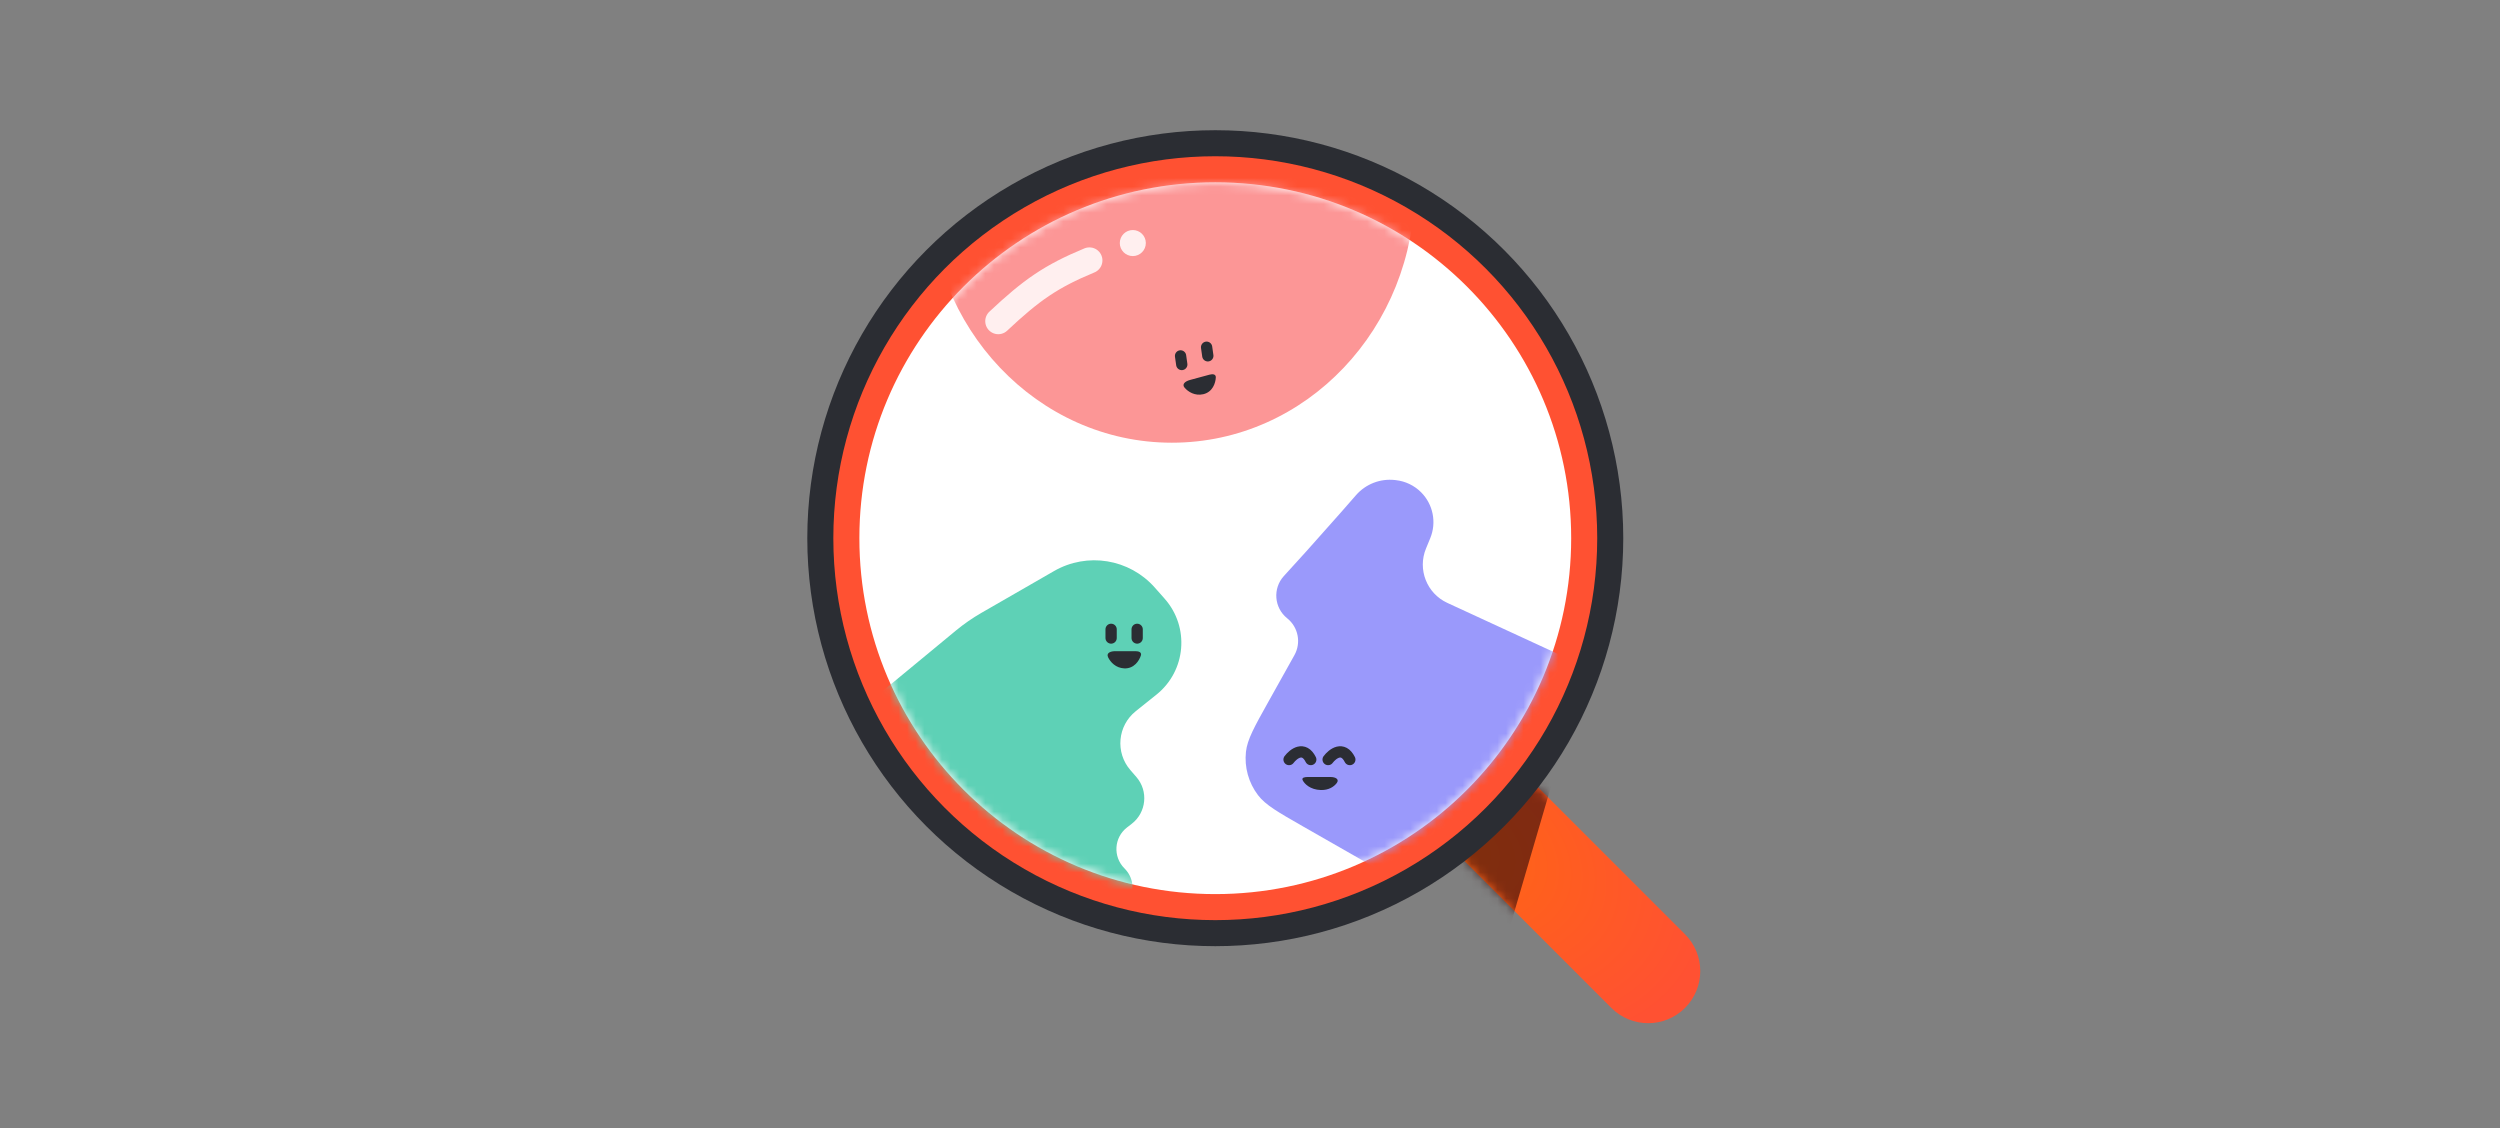 <svg width="288" height="130" viewBox="0 0 288 130" fill="none" xmlns="http://www.w3.org/2000/svg">
<rect x="0" y="0" width="288" height="130" fill="#808080" stroke="none"/>
<path d="M163 93.485L171.485 85L194.113 107.627C196.456 109.971 196.456 113.77 194.113 116.113C191.77 118.456 187.971 118.456 185.627 116.113L163 93.485Z" fill="url(#paint0_radial_320_34482)"/>
<mask id="mask0_320_34482" style="mask-type:alpha" maskUnits="userSpaceOnUse" x="163" y="85" width="33" height="33">
<path d="M163 93.485L171.485 85L194.113 107.627C196.456 109.971 196.456 113.77 194.113 116.113C191.77 118.456 187.971 118.456 185.627 116.113L163 93.485Z" fill="url(#paint1_radial_320_34482)"/>
</mask>
<g mask="url(#mask0_320_34482)">
<path d="M173 110L179 89.5L162 97.5L173 110Z" fill="#2C0909" fill-opacity="0.6"/>
</g>
<circle cx="140" cy="62" r="47" fill="#2B2D33"/>
<circle cx="140" cy="62" r="44" fill="#FF5132"/>
<circle cx="140" cy="62" r="41" fill="white"/>
<mask id="mask1_320_34482" style="mask-type:alpha" maskUnits="userSpaceOnUse" x="99" y="21" width="82" height="82">
<circle cx="140" cy="62" r="41" fill="white"/>
</mask>
<g mask="url(#mask1_320_34482)">
<path d="M164.274 63.192L164.765 61.999C165.513 60.183 165.095 58.095 163.707 56.707C162.926 55.926 161.902 55.434 160.804 55.312L160.692 55.299C159.005 55.112 157.334 55.761 156.216 57.038L154.5 59L150.5 63.5L147.899 66.361C146.599 67.791 146.776 70.021 148.285 71.228C149.563 72.251 149.915 74.047 149.116 75.476L146.121 80.837C144.499 83.739 143.688 85.19 143.534 86.605C143.34 88.387 143.837 90.175 144.922 91.601C145.784 92.734 147.227 93.558 150.114 95.208L158.5 100L173.5 93.5L182 76.5L166.73 69.452C164.366 68.361 163.282 65.6 164.274 63.192Z" fill="#9A99FB"/>
<ellipse cx="135" cy="21.5" rx="28" ry="29.5" fill="#FC9696"/>
<path d="M110.127 72.634L100.497 80.59C100.166 80.863 99.811 81.103 99.435 81.308C96.579 82.866 95.249 86.246 96.278 89.332L98.823 96.969C100.141 100.923 103.709 103.696 107.867 103.998L127.082 105.39C129.986 105.6 131.591 102.091 129.532 100.032C128.19 98.69 128.334 96.474 129.838 95.317L130.366 94.91C132.067 93.603 132.316 91.133 130.911 89.512L130.219 88.714C128.462 86.687 128.743 83.605 130.838 81.93L133.218 80.025C136.636 77.291 137.07 72.253 134.17 68.975L133.027 67.683C130.101 64.375 125.252 63.582 121.425 65.786L113.043 70.611C112.016 71.203 111.041 71.879 110.127 72.634Z" fill="#5ED1B6"/>
<path d="M148.5 87.5C149 86.834 150.2 85.9 151 87.5" stroke="#2B2D33" stroke-width="1.3" stroke-linecap="round" stroke-linejoin="round"/>
<path d="M153 87.5C153.5 86.834 154.7 85.9 155.5 87.5" stroke="#2B2D33" stroke-width="1.3" stroke-linecap="round" stroke-linejoin="round"/>
<path d="M153.282 89.511H150.639C150.319 89.511 149.928 89.575 150.061 89.865C150.261 90.3 150.95 90.977 152.157 91.011C153.078 91.037 153.666 90.626 153.98 90.226C154.337 89.773 153.859 89.511 153.282 89.511Z" fill="#2B2D33"/>
<path d="M130.808 75.015H128.484C127.93 75.015 127.413 75.221 127.653 75.72C127.92 76.276 128.538 76.959 129.523 76.999C130.641 77.043 131.236 76.12 131.429 75.513C131.546 75.145 131.194 75.015 130.808 75.015Z" fill="#2B2D33"/>
<path d="M139.332 43.163L137.089 43.771C136.554 43.917 136.109 44.251 136.472 44.67C136.875 45.136 137.65 45.634 138.612 45.414C139.702 45.164 140.034 44.117 140.061 43.481C140.078 43.096 139.704 43.062 139.332 43.163Z" fill="#2B2D33"/>
<path d="M128 72.5V73.5" stroke="#2B2D33" stroke-width="1.3" stroke-linecap="round" stroke-linejoin="round"/>
<path d="M136 41L136.14 41.99" stroke="#2B2D33" stroke-width="1.3" stroke-linecap="round" stroke-linejoin="round"/>
<path d="M131 72.5V73.5" stroke="#2B2D33" stroke-width="1.3" stroke-linecap="round" stroke-linejoin="round"/>
<path d="M139 40L139.14 40.99" stroke="#2B2D33" stroke-width="1.3" stroke-linecap="round" stroke-linejoin="round"/>
<path d="M115 37C118.798 33.432 121.07 31.831 125.5 30" stroke="#FFEFEF" stroke-width="3" stroke-linecap="round" stroke-linejoin="round"/>
<circle cx="130.5" cy="28" r="1.5" fill="#FFEFEF"/>
</g>
<defs>
<radialGradient id="paint0_radial_320_34482" cx="0" cy="0" r="1" gradientUnits="userSpaceOnUse" gradientTransform="translate(166.635 97.385) rotate(24.563) scale(31.587 20.954)">
<stop stop-color="#FF6712"/>
<stop offset="1" stop-color="#FF5132"/>
</radialGradient>
<radialGradient id="paint1_radial_320_34482" cx="0" cy="0" r="1" gradientUnits="userSpaceOnUse" gradientTransform="translate(166.635 97.385) rotate(24.563) scale(31.587 20.954)">
<stop stop-color="#FF6712"/>
<stop offset="1" stop-color="#FF5132"/>
</radialGradient>
</defs>
</svg>
